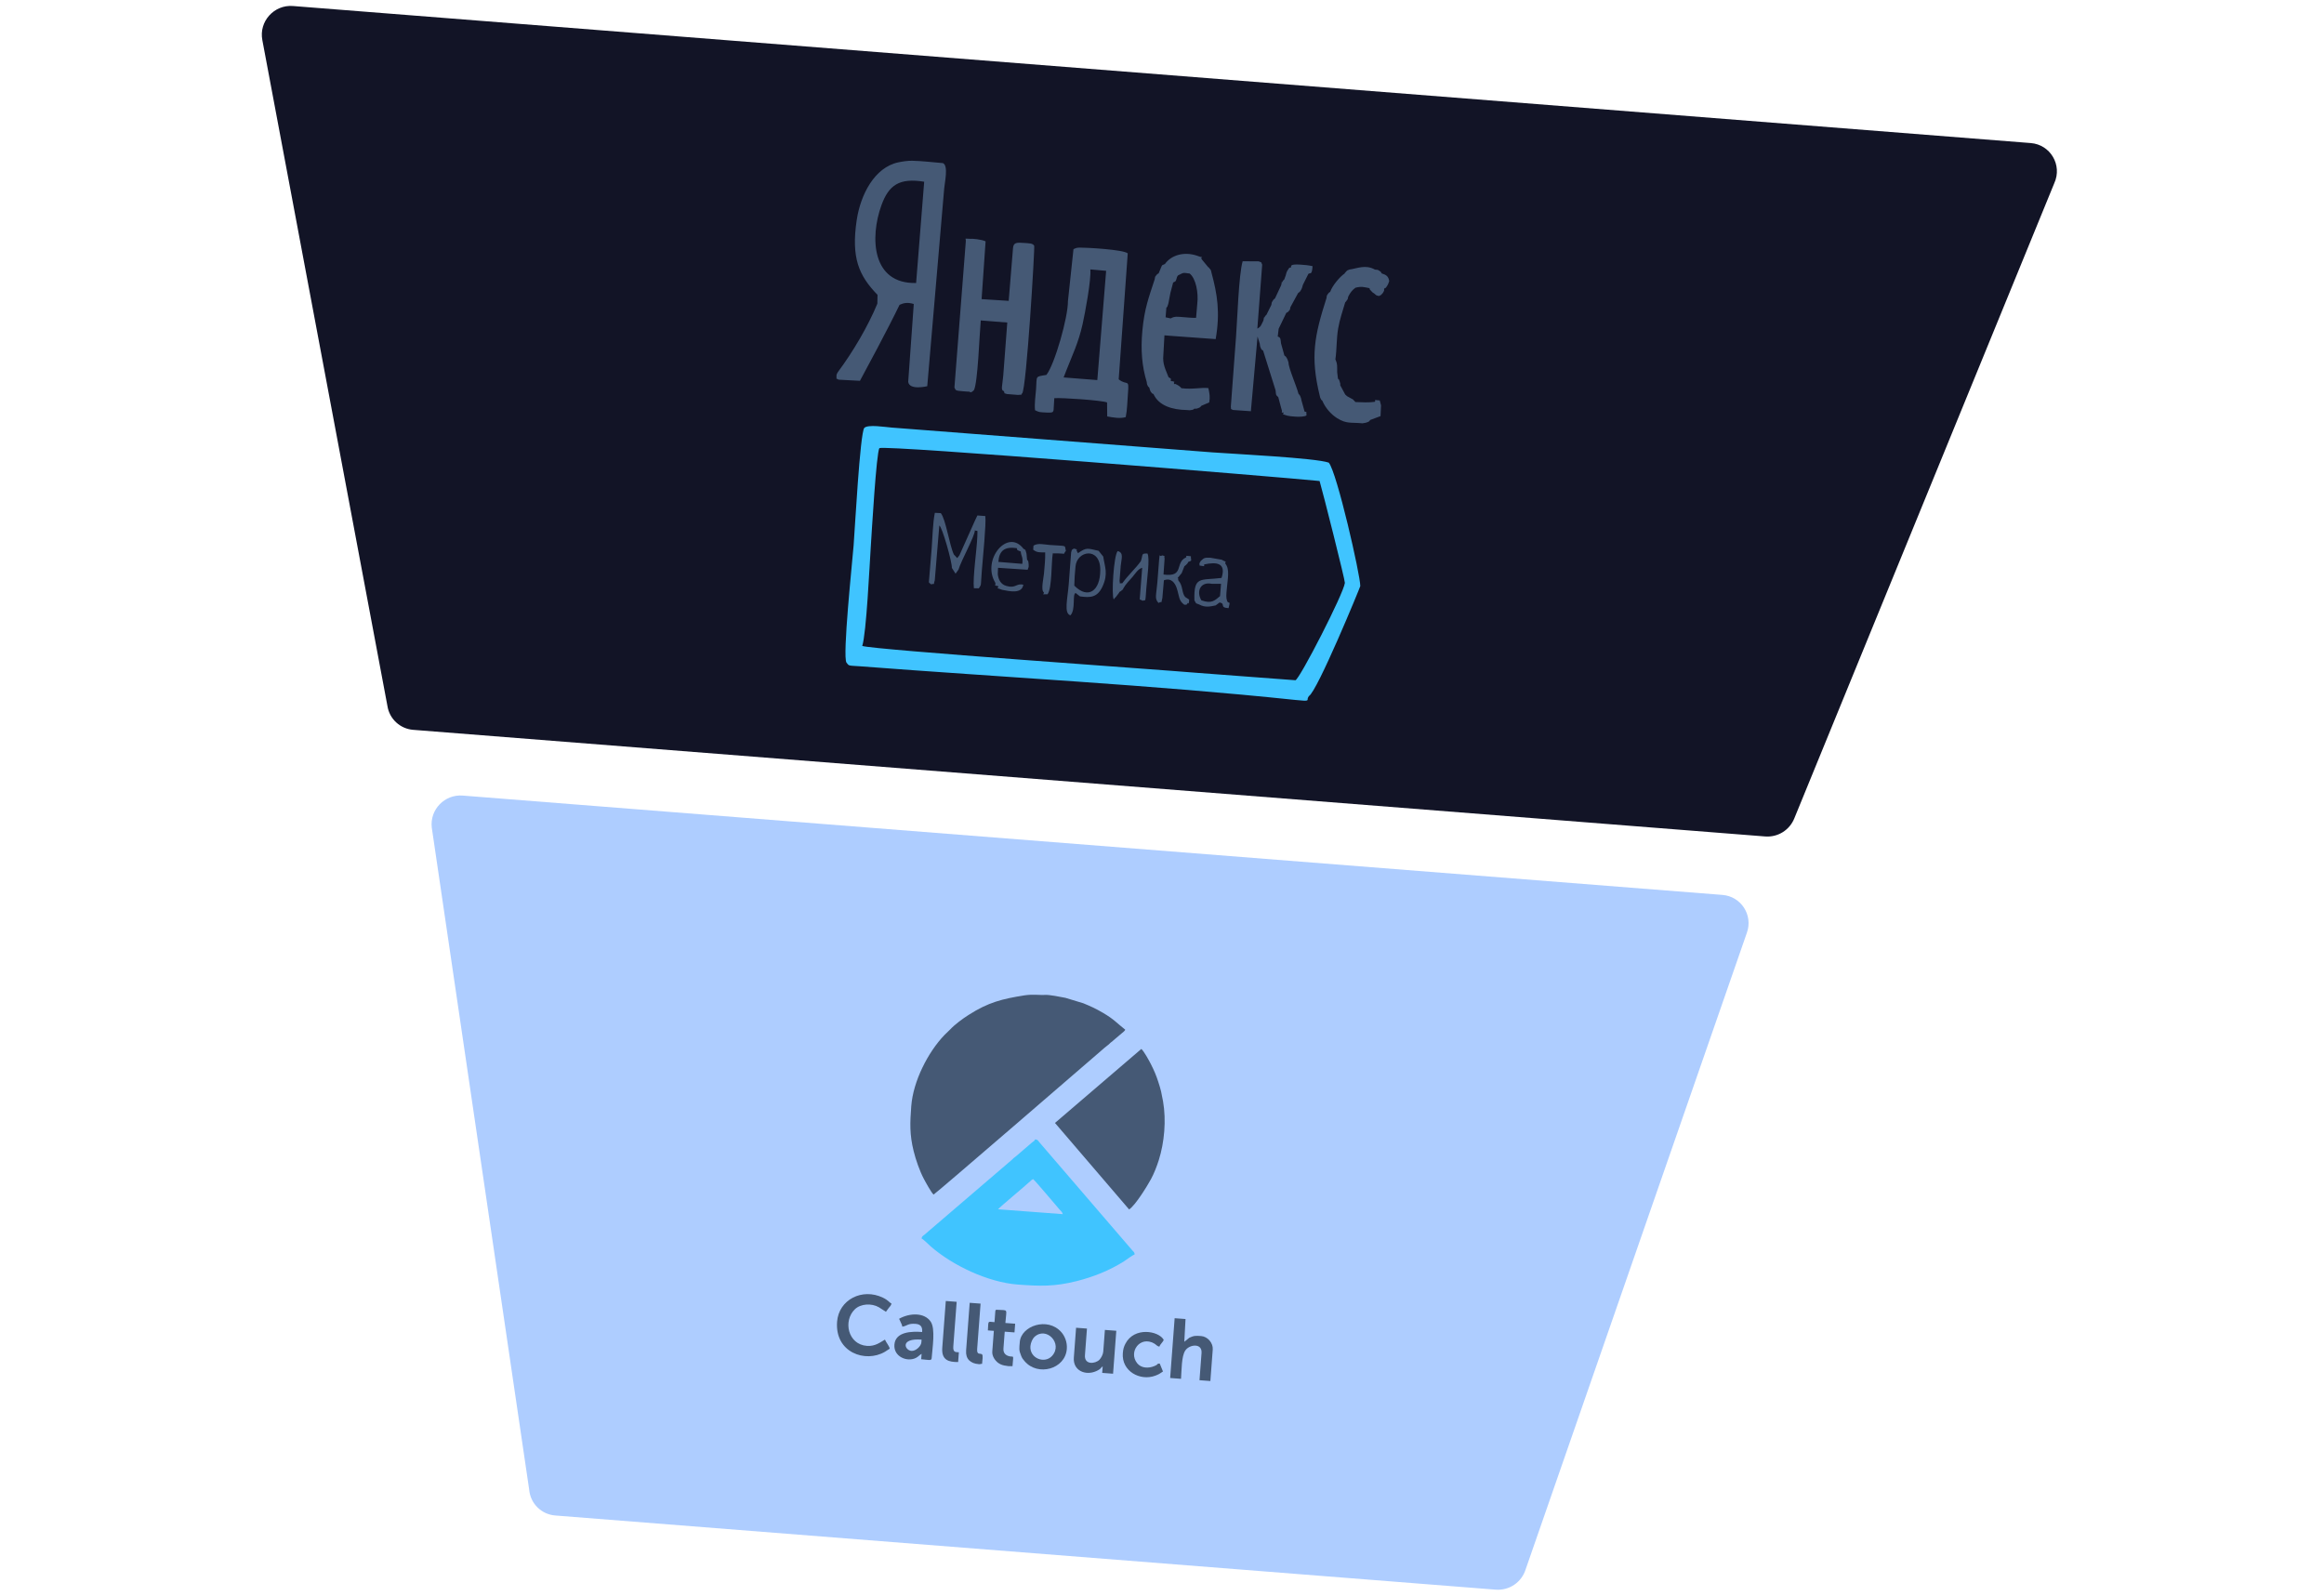 <svg width="517" height="355" viewBox="0 0 264 234" fill="none" xmlns="http://www.w3.org/2000/svg">
<g clip-path="url(#clip0_966_1911)">
<path d="M224.715 120.023C224.377 120.859 223.782 121.565 223.016 122.04C222.25 122.515 221.352 122.734 220.452 122.665L22.203 107.029C21.269 106.957 20.387 106.572 19.7 105.936C19.013 105.301 18.561 104.452 18.419 103.527L0.076 5.875C-0.445 3.15 1.794 0.662 4.569 0.881L259.389 20.979C262.274 21.206 264.044 24.211 262.847 26.851L224.715 120.023V120.023Z" fill="#121426"/>
<path d="M185.322 230.148C185.037 231.066 184.447 231.859 183.653 232.4C182.857 232.94 181.9 233.194 180.942 233.12L43.024 222.242C42.041 222.167 41.117 221.745 40.418 221.051C39.718 220.356 39.289 219.437 39.206 218.456L24.923 121.368C24.612 118.734 26.809 116.459 29.461 116.669L214.178 131.237C216.912 131.452 218.685 134.186 217.769 136.775L185.322 230.148V230.148Z" fill="#AECDFF"/>
<path fill-rule="evenodd" clip-rule="evenodd" d="M151.562 99.755L137.289 98.682C131.4 98.179 89.84 95.3 88.044 94.727C88.654 92.886 89.118 82.852 89.298 80.169C89.424 78.28 90.11 66.329 90.563 65.719C91.489 65.234 148.955 69.924 155.108 70.538C155.578 72.114 158.855 85.104 158.816 85.478C158.656 87.012 152.162 99.648 151.562 99.757L151.562 99.755ZM161.075 85.939C161.089 84.368 157.66 69.284 156.457 67.846C154.571 67.156 142.346 66.561 139.398 66.34L92.346 62.701C91.382 62.628 88.891 62.206 88.343 62.753C87.718 63.544 86.959 77.683 86.781 79.976C86.606 82.234 85.11 96.332 85.736 97.176C86.106 97.672 86 97.597 87.635 97.704C108.727 99.328 130.617 100.443 151.568 102.647C153.856 102.888 153.212 102.7 153.405 102.317L153.538 102.08C154.763 101.417 161.061 86.109 161.077 85.942L161.075 85.939Z" fill="#40C4FF"/>
<path fill-rule="evenodd" clip-rule="evenodd" d="M90.852 30.121C91.925 27.145 93.474 26.055 97.128 26.65L95.944 41.501C89.434 41.663 89.149 34.837 90.852 30.119L90.852 30.121ZM133.298 55.88C133.263 55.313 133.423 55.652 132.957 55.31C132.553 54.23 132.055 53.41 132.197 52.066L132.358 49.175L133.205 49.246L139.871 49.729C140.546 45.798 140.116 43.177 139.252 39.966C139.134 39.48 139.254 39.816 139.05 39.446C139.028 39.406 138.939 39.401 138.925 39.311C138.912 39.22 138.829 39.229 138.784 39.188L137.835 38.037C137.55 37.635 138.253 37.779 137.596 37.659L137.104 37.486C135.191 36.86 133.351 37.417 132.426 38.718C131.876 38.999 132.099 38.715 131.813 39.349L131.511 40.078C131.247 40.27 131.359 40.097 131.131 40.406C130.898 40.722 131.03 40.49 130.932 40.942C130.059 43.635 129.425 45.23 129.122 48.48C128.856 51.323 129.066 53.75 129.761 56.011C129.838 56.536 129.746 56.171 129.913 56.585C129.93 56.627 129.999 56.76 130.019 56.731C130.037 56.702 130.102 56.819 130.141 56.865L130.208 57.092C130.387 57.578 130.226 57.249 130.472 57.598C130.5 57.636 130.588 57.757 130.613 57.721C130.642 57.685 130.72 57.793 130.771 57.83C131.556 59.491 133.481 60.097 135.66 60.131C136.248 60.156 135.87 60.193 136.327 60.124C136.655 60.075 136.653 60.006 136.748 59.927C136.999 59.913 136.951 60.004 137.387 59.818C137.727 59.673 137.584 59.68 137.789 59.5L138.926 59.016C139.074 58.198 138.967 57.708 138.803 56.919C137.929 56.77 136.459 57.143 134.845 56.929C134.68 56.753 134.749 56.779 134.459 56.567C134.334 56.476 134.079 56.367 133.944 56.298L133.796 56.332C133.604 55.942 134.088 56.051 133.593 55.918L133.3 55.885L133.298 55.88ZM87.237 32.245C86.405 37.807 87.538 40.411 90.284 43.237L90.261 44.529C88.885 47.859 86.678 51.608 84.474 54.56C84.367 54.759 84.245 54.887 84.267 55.182C84.314 55.798 84.091 55.355 84.574 55.678L87.707 55.847C88.574 54.24 91.736 48.384 93.516 44.702C94.106 44.429 94.69 44.303 95.6 44.58L94.784 55.995C94.955 57.284 97.577 56.635 97.577 56.635L100.061 27.653C100.125 26.793 100.716 24.307 99.881 23.921C98.449 23.802 96.78 23.601 95.368 23.573C94.724 23.562 93.949 23.678 93.347 23.805C89.825 24.537 87.785 28.595 87.24 32.245L87.237 32.245ZM155.124 58.011C155.241 58.474 155.135 58.167 155.317 58.551C155.335 58.588 155.401 58.721 155.421 58.69C155.441 58.66 155.499 58.775 155.536 58.816C155.938 59.789 156.777 60.76 157.684 61.328C159.081 62.201 159.742 61.911 161.39 62.077C161.696 62.016 161.861 62.026 162.162 61.897C162.532 61.734 162.312 61.801 162.549 61.58L164.044 61.022L164.12 59.446L163.931 58.724C162.735 58.588 163.485 58.72 163.186 58.929C162.408 59.047 161.279 59.003 160.351 58.959C160.206 58.79 160.249 58.796 160.011 58.606C159.491 58.196 160.624 58.993 159.751 58.438C159.578 58.328 159.384 58.236 159.148 58.108L158.865 57.852L158.135 56.499C158.106 56.124 158.248 56.589 158.069 55.998C157.901 55.439 157.968 55.786 157.802 55.524L157.688 54.591C157.675 53.781 157.755 53.407 157.424 52.7C157.639 51.28 157.567 49.703 157.836 48.141C158.067 46.804 158.514 45.553 158.86 44.347C159.011 44.18 158.985 44.257 159.189 43.895C159.39 43.538 159.015 44.586 159.318 43.474C159.657 42.855 159.824 42.61 160.361 42.197C161.238 41.977 161.572 42.087 162.418 42.26C162.602 42.624 162.232 42.197 162.743 42.744C162.998 43.017 162.919 42.88 163.14 43.058C163.462 43.316 163.286 43.281 163.804 43.411C164.26 43.166 163.923 43.43 164.251 43.116C164.432 42.944 164.458 42.811 164.567 42.628L164.574 42.338C165.065 41.932 164.49 42.699 165.044 41.869C165.18 41.665 165.229 41.452 165.319 41.219C165.197 40.485 164.852 40.3 164.219 40.098C164.007 39.811 164.231 39.943 163.869 39.713C163.54 39.504 163.734 39.608 163.229 39.536C161.823 38.743 160.587 39.387 159.497 39.525C159.009 39.73 159.344 39.549 158.997 39.813C158.959 39.84 158.901 39.997 158.879 39.957C158.857 39.917 158.812 40.064 158.775 40.114C158.095 40.557 156.969 41.888 156.663 42.799C156.421 42.989 156.502 42.837 156.291 43.16C156.079 43.488 156.213 43.277 156.113 43.733C154.358 49.227 153.727 52.263 155.124 58.013L155.124 58.011ZM149.933 40.973C149.755 41.153 149.81 41.045 149.598 41.409C149.392 41.76 149.761 40.715 149.474 41.825L148.571 43.759C148.414 43.905 148.4 43.85 148.231 44.125C148.015 44.476 148.146 44.2 148.038 44.707L147.321 46.155C147.152 46.326 147.184 46.249 146.986 46.593C146.773 46.967 147.142 45.894 146.863 47.025C146.519 47.675 146.555 47.879 145.981 48.194L146.691 38.81C146.447 38.34 146.728 38.532 146.149 38.324L143.826 38.313C143.25 40.307 143.046 46.859 142.858 49.346L142.091 59.665C142.218 60.233 141.88 59.794 142.4 60.122L145.032 60.306L146.009 49.355L146.33 50.378C146.385 50.66 146.345 50.744 146.501 51.07C146.679 51.438 146.564 51.177 146.831 51.427L148.656 57.244C148.738 57.865 148.634 57.885 149.051 58.239L149.448 59.737L149.594 60.254C149.568 60.584 149.489 60.519 149.804 60.474C149.931 60.785 149.304 60.637 150.369 60.954C150.706 61.055 152.567 61.273 153.186 60.93C153.164 59.995 153.175 60.572 152.905 60.342L152.444 58.686C152.378 58.408 152.438 58.494 152.298 58.159C152.177 57.874 152.139 57.907 152.014 57.747C151.771 56.725 150.512 53.871 150.553 53.152C150.46 52.9 150.428 52.724 150.281 52.478C150.085 52.147 150.205 52.365 149.946 52.131L149.447 50.336C149.382 49.821 149.445 49.476 148.971 49.355L149.106 48.21L150.223 45.887C150.561 45.671 150.351 45.915 150.616 45.584C150.86 45.276 150.718 45.523 150.826 45.051L151.959 42.975C152.168 42.79 152.14 42.941 152.406 42.484C152.547 42.242 152.569 42.055 152.66 41.769L153.466 40.16C153.778 39.954 153.982 40.386 154.079 39.033C153.459 38.896 152.922 38.844 152.285 38.805C150.624 38.704 150.998 39.047 150.9 39.226C150.748 39.314 150.759 39.041 150.377 39.711C150.23 39.97 150.223 40.12 150.137 40.404L149.93 40.97L149.933 40.973ZM133.631 41.434C134.131 41.21 134.009 41.211 134.212 40.592L134.345 40.39C135.201 39.982 134.958 39.958 136.056 40.114C136.949 40.806 137.376 42.906 137.172 44.547L136.997 46.613C136.36 46.625 135.758 46.555 135.121 46.508C134.37 46.455 133.851 46.343 133.28 46.694L132.529 46.534L132.639 45.119C132.79 44.883 132.667 45.351 132.909 44.594C132.974 44.392 132.973 44.295 133.015 44.089C133.097 43.692 133.168 43.33 133.237 42.93L133.631 41.437L133.631 41.434ZM115.045 54.981C113.349 55.263 113.676 55.066 113.534 57.058C113.46 58.078 113.276 59.146 113.381 60.159C114.002 60.475 114.152 60.446 114.866 60.489C116.204 60.57 115.961 60.387 116.102 60.151L116.205 58.393C117.233 58.297 123.223 58.707 123.944 59.018L123.967 61.069C124.835 61.228 125.854 61.417 126.682 61.167C126.903 60.123 126.917 58.795 127.007 57.702C127.197 55.41 126.908 56.635 125.649 55.627L126.976 37.157C126.351 36.596 120.928 36.3 119.917 36.309C119.292 36.314 119.247 36.492 119.02 36.528L118.205 44.176C118.237 46.468 116.276 53.422 115.048 54.981L115.045 54.981ZM105.547 43.864L106.132 35.391C105.534 35.102 104.105 34.974 103.844 35.022C102.871 35.023 103.291 34.803 103.226 35.454L101.562 56.819C101.785 57.232 101.562 57.286 102.916 57.386C103.058 57.397 103.619 57.443 103.724 57.436C103.868 57.426 103.86 57.76 104.417 57.221C104.994 56.19 105.24 48.905 105.424 46.99L109.312 47.299L108.721 55.09C108.593 56.609 108.303 57.227 108.825 57.367C108.992 57.811 108.713 57.595 109.272 57.787L110.878 57.914C111.902 57.842 111.145 57.919 111.492 57.698C112.121 57.114 113.372 36.21 113.26 36.033C113.024 35.66 112.555 35.69 111.797 35.628C110.637 35.536 110.209 35.567 110.15 36.427L109.52 44.12L105.552 43.867L105.547 43.864ZM121.489 39.508L123.808 39.714L122.515 55.738L117.574 55.35L117.969 54.332C118.823 52.142 119.734 50.32 120.352 47.555C120.719 45.917 121.642 40.987 121.489 39.508Z" fill="#455975"/>
<path fill-rule="evenodd" clip-rule="evenodd" d="M102.167 83.516C102.504 82.297 104.587 78.564 104.562 77.761C104.955 78.062 104.971 77.328 104.915 78.771C104.846 80.59 104.23 84.714 104.414 86.26L105.135 86.277C105.507 85.758 105.432 85.795 105.489 85.026C105.525 84.565 105.549 84.097 105.585 83.633C105.724 81.832 106.239 76.84 106.092 75.677L104.93 75.592L104.57 76.348L102.295 81.431L101.975 81.845L101.482 81.319C100.848 80.022 100.295 76.129 99.564 75.25L98.69 75.206C98.388 76.662 98.343 78.927 98.223 80.467L97.876 84.656C97.838 85.569 97.663 85.292 98.154 85.698C98.883 85.446 98.367 86.054 98.68 85.106L99.347 77.063C99.779 77.288 101.234 82.477 101.185 83.281L101.729 84.13L102.163 83.526L102.167 83.516ZM139.865 88.783L140.447 88.349C141.397 88.532 140.348 89.096 141.76 89.185C142.149 87.664 141.667 88.999 141.455 87.751C141.384 87.324 141.498 86.48 141.536 86.016C141.625 84.974 141.944 83.458 141.32 82.71C141.153 82.309 141.579 82.401 141.181 82.304L140.742 82.079L139.08 81.789C138.353 81.786 138.217 81.727 137.689 82.258L137.53 82.526C137.463 82.705 137.499 82.692 137.513 82.938C138.749 83.134 137.897 82.989 138.237 82.76C139.925 82.411 141.468 82.49 140.731 84.752C137.595 85.144 136.646 84.412 136.753 88.044C137.176 88.741 136.806 88.342 137.468 88.656C138.316 89.115 139.022 88.958 139.865 88.783ZM110.695 80.382C110.882 80.744 110.52 80.57 111.287 80.875C111.358 81.677 111.636 81.581 111.517 82.687L108.005 82.399C108.126 80.74 108.921 80.135 110.695 80.38L110.695 80.382ZM119.338 86.965L119.969 87.458C121.473 87.669 122.524 87.641 123.276 86.012C124.141 84.127 123.613 83.173 123.384 81.621L122.704 80.775C121.08 80.424 120.972 80.214 119.679 81.125L119.538 80.861C119.249 80.448 119.976 80.709 119.076 80.442C118.691 80.734 118.831 80.469 118.672 81.039L118.328 85.613C118.15 87.883 117.579 89.939 118.572 90.238C119.385 89.395 118.809 87.113 119.338 86.965ZM125.747 86.819C126.012 86.66 125.927 86.733 126.172 86.512C126.589 86.136 126.014 86.799 126.367 86.226C126.69 85.651 127.246 85.097 127.672 84.607C128.086 84.129 128.452 83.461 129.096 83.258L128.731 87.897L129.2 88.102C129.584 87.815 129.536 88.73 129.702 86.293C129.793 84.956 130.253 81.853 129.865 81.169C128.879 81.154 129.254 81.308 128.894 82.298C128.125 83.372 127.088 84.274 126.176 85.535C125.615 85.497 125.911 85.76 125.775 85.203L125.946 83.006C126.03 81.982 126.453 81.042 125.498 80.815C124.918 81.48 124.568 87.217 124.918 87.9L125.155 87.607L125.168 87.636L125.7 86.937L125.752 86.819L125.747 86.819ZM107.549 85.449C107.687 85.876 107.301 85.789 107.698 85.899L107.974 85.954C108.085 86.307 107.585 86.207 108.073 86.321L108.568 86.498C109.656 86.717 111.471 87.128 111.666 85.74C110.582 85.503 110.585 86.345 109.151 85.918C108.355 85.68 108.026 85.022 107.919 84.23L107.956 83.265L112.302 83.554C112.44 83.057 112.469 83.342 112.446 82.751C112.419 82.111 112.258 82.175 112.217 82.09L112.13 81.198C111.923 80.373 111.979 80.717 111.67 80.453C109.367 77.442 105.521 82.084 107.549 85.449ZM135.294 83.029C135.514 82.86 135.444 82.936 135.669 82.693C136.06 82.269 135.612 82.84 135.82 82.427C136.495 82.114 136.234 82.393 136.234 81.571C135.082 81.423 135.791 81.56 135.505 81.754C133.844 82.513 135.332 84.681 132.221 84.251L132.382 81.908C132.226 81.355 132.648 81.645 132.028 81.444C131.555 81.787 131.711 80.891 131.581 82.045C131.493 83.171 131.406 84.295 131.317 85.421C131.169 87.285 130.866 87.772 131.492 88.422C132.167 88.015 131.758 88.813 132.054 87.693L132.278 85.1C133.361 84.686 133.921 85.503 134.176 86.296C134.547 87.457 134.432 88.084 135.269 88.682C135.66 88.644 135.487 88.804 135.721 88.516C135.981 88.094 135.91 89.102 135.983 87.928L135.388 87.538C134.857 86.884 135.107 85.906 134.408 85.137C134.269 84.764 134.511 84.872 134.284 84.77L134.885 84.051L135.291 83.026L135.294 83.029ZM139.306 85.614L140.657 85.611L140.509 87.419C139.765 88.03 139.298 88.591 137.767 88.034C136.992 86.698 137.649 85.269 139.306 85.614ZM114.657 86.847C114.865 87.131 114.029 87.189 115.216 87.145C115.895 86.251 115.75 82.525 115.987 81.147C118.341 81.128 117.306 81.446 117.906 80.786C117.667 79.892 118.226 80.111 115.577 79.921C114.717 79.86 113.816 79.591 113.155 80.017L113.112 80.616C113.689 81.066 114.098 80.998 114.87 81.01C114.901 82.053 114.775 83.09 114.691 84.135C114.652 84.647 114.208 86.549 114.657 86.85L114.657 86.847ZM119.139 85.88L119.197 84.481L119.315 83.092C119.5 80.736 122.94 80.132 122.95 83.563C122.961 86.651 121.164 87.941 119.139 85.88Z" fill="#455975"/>
<path fill-rule="evenodd" clip-rule="evenodd" d="M95.234 162.191C95.047 164.685 94.975 166.359 95.586 168.821C95.905 170.11 96.46 171.697 97.061 172.845C97.318 173.336 98.175 174.901 98.505 175.182C98.974 174.918 121.114 155.774 123.12 154.049C123.427 153.785 123.655 153.569 123.988 153.323C124.115 153.228 124.095 153.254 124.209 153.148C124.317 153.05 124.287 153.058 124.409 152.947C124.523 152.843 124.527 152.852 124.632 152.774C124.704 152.718 124.656 152.767 124.767 152.671C124.878 152.575 124.825 152.616 124.889 152.553L126.4 151.276C126.548 151.128 126.502 151.183 126.615 151.005C125.378 150.035 124.982 149.485 123.342 148.527C122.296 147.916 121.649 147.614 120.464 147.127L117.836 146.33C117.141 146.2 115.483 145.853 114.851 145.904C114.239 145.953 113.001 145.781 111.845 145.965C108.571 146.486 106.548 146.978 103.649 148.831C102.747 149.407 101.619 150.231 100.899 151.006L100.087 151.795C97.653 154.341 95.507 158.591 95.236 162.189L95.234 162.191Z" fill="#455975"/>
<path fill-rule="evenodd" clip-rule="evenodd" d="M113.103 172.915C113.417 173.161 116.379 176.682 116.958 177.353C117.153 177.579 117.387 177.737 117.448 178.052L107.962 177.338C108.254 176.965 111.867 173.988 112.734 173.176C112.89 173.03 112.72 173.161 112.906 173.029C112.997 172.966 113.036 172.953 113.105 172.913L113.103 172.915ZM96.737 181.623C96.994 181.712 97.848 182.573 98.082 182.777C101.3 185.595 106.525 188.05 110.819 188.373C114.055 188.617 116.205 188.699 119.484 187.873C121.927 187.257 124.324 186.309 126.445 184.958C126.717 184.785 127.729 184.021 127.985 183.974C127.982 183.636 127.852 183.594 127.651 183.368C127.482 183.177 127.373 183.045 127.208 182.853L114.016 167.512C113.787 167.238 113.808 167.125 113.386 167.084C113.294 167.348 113.279 167.261 112.908 167.568C112.703 167.738 112.595 167.839 112.394 168.011L110.595 169.56C110.428 169.703 110.481 169.636 110.323 169.764C110.185 169.875 110.197 169.885 110.077 169.998C110.048 170.026 109.958 170.106 109.95 170.111L97.205 181.035C96.969 181.233 96.793 181.282 96.741 181.621L96.737 181.623Z" fill="#40C4FF"/>
<path fill-rule="evenodd" clip-rule="evenodd" d="M116.308 164.679L127.177 177.361C128.104 176.763 129.864 173.878 130.39 172.906C130.823 172.102 131.224 171.092 131.523 170.149C132.358 167.512 132.634 164.294 132.156 161.522C132.066 161.001 131.974 160.551 131.866 160.058C131.76 159.58 131.6 159.114 131.448 158.629C131.154 157.694 130.804 156.91 130.396 156.103C130.15 155.614 129.34 154.118 128.967 153.828L116.306 164.679L116.308 164.679Z" fill="#455975"/>
<path fill-rule="evenodd" clip-rule="evenodd" d="M84.356 193.836C84.016 198.367 88.533 199.893 91.353 198.245C91.633 198.081 91.791 197.944 92.075 197.784C92.014 197.389 91.599 196.963 91.374 196.449C90.701 196.83 89.95 197.463 88.739 197.372C85.918 197.16 85.218 193.689 86.957 192.006C87.819 191.172 89.419 191.094 90.477 191.702L91.519 192.371C91.67 192.18 91.764 192.02 91.929 191.808C92.106 191.579 92.284 191.454 92.332 191.149C92.011 191.037 91.926 190.708 91.071 190.297C88.037 188.84 84.599 190.594 84.355 193.836L84.356 193.836Z" fill="#455975"/>
<path fill-rule="evenodd" clip-rule="evenodd" d="M133.194 202.08L134.789 202.2C134.888 200.88 134.848 198.93 135.405 198.063C135.992 197.151 137.912 196.901 137.798 198.419L137.498 202.404L139.093 202.524L139.441 197.902C139.512 196.953 138.701 196.002 137.745 195.93C137.044 195.877 136.691 195.845 136.015 196.171L135.309 196.737C135.297 196.749 135.28 196.767 135.27 196.777L135.45 193.432L133.855 193.312L133.196 202.08L133.194 202.08Z" fill="#455975"/>
<path fill-rule="evenodd" clip-rule="evenodd" d="M112.705 197.413C112.742 196.921 113.017 196.321 113.272 196.078C115.007 194.422 117.528 197.022 115.877 198.845C114.793 200.041 112.57 199.211 112.705 197.411L112.705 197.413ZM111.146 196.815C111.073 197.789 110.981 197.938 111.363 198.864C111.507 199.212 111.594 199.301 111.828 199.582C111.837 199.596 111.854 199.613 111.864 199.626C113.785 201.873 117.82 200.796 118.044 197.815C118.12 196.809 117.733 195.922 117.249 195.367C115.228 193.06 111.324 194.442 111.146 196.813L111.146 196.815Z" fill="#455975"/>
<path fill-rule="evenodd" clip-rule="evenodd" d="M95.258 198.104C94.271 198.03 93.525 196.21 96.746 196.453L96.716 196.85C96.672 197.427 95.886 198.151 95.258 198.104ZM93.448 193.399C93.54 193.56 93.604 193.735 93.695 193.93C93.805 194.165 93.881 194.296 93.921 194.555C94.653 194.442 94.705 194.053 95.875 194.141C96.721 194.205 96.875 194.704 96.828 195.334C95.303 195.219 92.905 195.274 92.761 197.191C92.626 198.981 94.66 199.776 95.921 199.132C96.259 198.96 96.441 198.706 96.749 198.534L96.689 199.331C97.67 199.405 98.192 199.586 98.221 199.206C98.34 197.622 98.799 194.858 98.08 193.812C97.133 192.429 94.96 192.542 93.448 193.397L93.448 193.399Z" fill="#455975"/>
<path fill-rule="evenodd" clip-rule="evenodd" d="M119.072 199.094C118.929 200.991 120.766 201.776 122.344 201.079C122.512 201.004 122.712 200.902 122.849 200.801C123.086 200.625 123.092 200.507 123.302 200.376L123.23 201.332L124.825 201.452L125.299 195.155L123.626 195.029L123.386 198.217C123.353 198.649 123.059 199.159 122.833 199.393C122.228 200.021 120.593 200.19 120.702 198.736L120.996 194.831L119.401 194.711L119.072 199.094Z" fill="#455975"/>
<path fill-rule="evenodd" clip-rule="evenodd" d="M126.254 198.432C126.053 201.11 128.794 202.542 130.974 201.755C131.177 201.68 131.369 201.603 131.571 201.497C131.834 201.359 131.924 201.245 132.143 201.122L131.668 199.965C131.146 199.968 131.641 200.013 130.869 200.335C130.021 200.687 128.95 200.659 128.354 199.909C127.041 198.257 128.785 195.846 130.852 197.017C131.127 197.172 131.264 197.421 131.617 197.478C131.752 197.095 132.13 196.836 132.253 196.483C131.492 195.138 127.917 194.55 126.633 197.054C126.41 197.486 126.301 197.835 126.256 198.436L126.254 198.432Z" fill="#455975"/>
<path fill-rule="evenodd" clip-rule="evenodd" d="M107.558 192.297L107.438 193.892C106.371 193.811 106.578 193.61 106.466 195.101L107.342 195.167L107.114 198.196C107.061 198.897 107.541 199.533 107.963 199.852C108.205 200.035 108.536 200.182 108.888 200.249C109.528 200.373 109.483 200.348 110.079 200.343C110.212 198.582 110.3 199.03 109.674 198.906C109.058 198.782 108.702 198.409 108.751 197.758L108.937 195.287L110.371 195.395L110.467 194.12L109.033 194.012C109.199 191.799 109.51 192.203 107.815 192.076C107.631 192.062 107.572 192.113 107.558 192.297Z" fill="#455975"/>
<path fill-rule="evenodd" clip-rule="evenodd" d="M103.276 198.066C103.184 199.286 103.907 199.957 105.131 200.049C105.43 200.072 105.284 200.009 105.615 200.005C105.648 199.559 105.8 198.74 105.598 198.603C105.306 198.403 104.825 198.765 104.899 197.788L105.397 191.173L103.802 191.053L103.274 198.067L103.276 198.066Z" fill="#455975"/>
<path fill-rule="evenodd" clip-rule="evenodd" d="M99.78 197.643C99.642 199.478 100.743 199.753 102.107 199.741L102.215 198.307C101.774 198.274 101.329 198.375 101.399 197.443L101.891 190.907L100.296 190.787L99.78 197.641L99.78 197.643Z" fill="#455975"/>
</g>
<defs>
<clipPath id="clip0_966_1911">
<rect width="263.227" height="232.265" fill="white" transform="translate(0 0.868)"/>
</clipPath>
</defs>
</svg>

